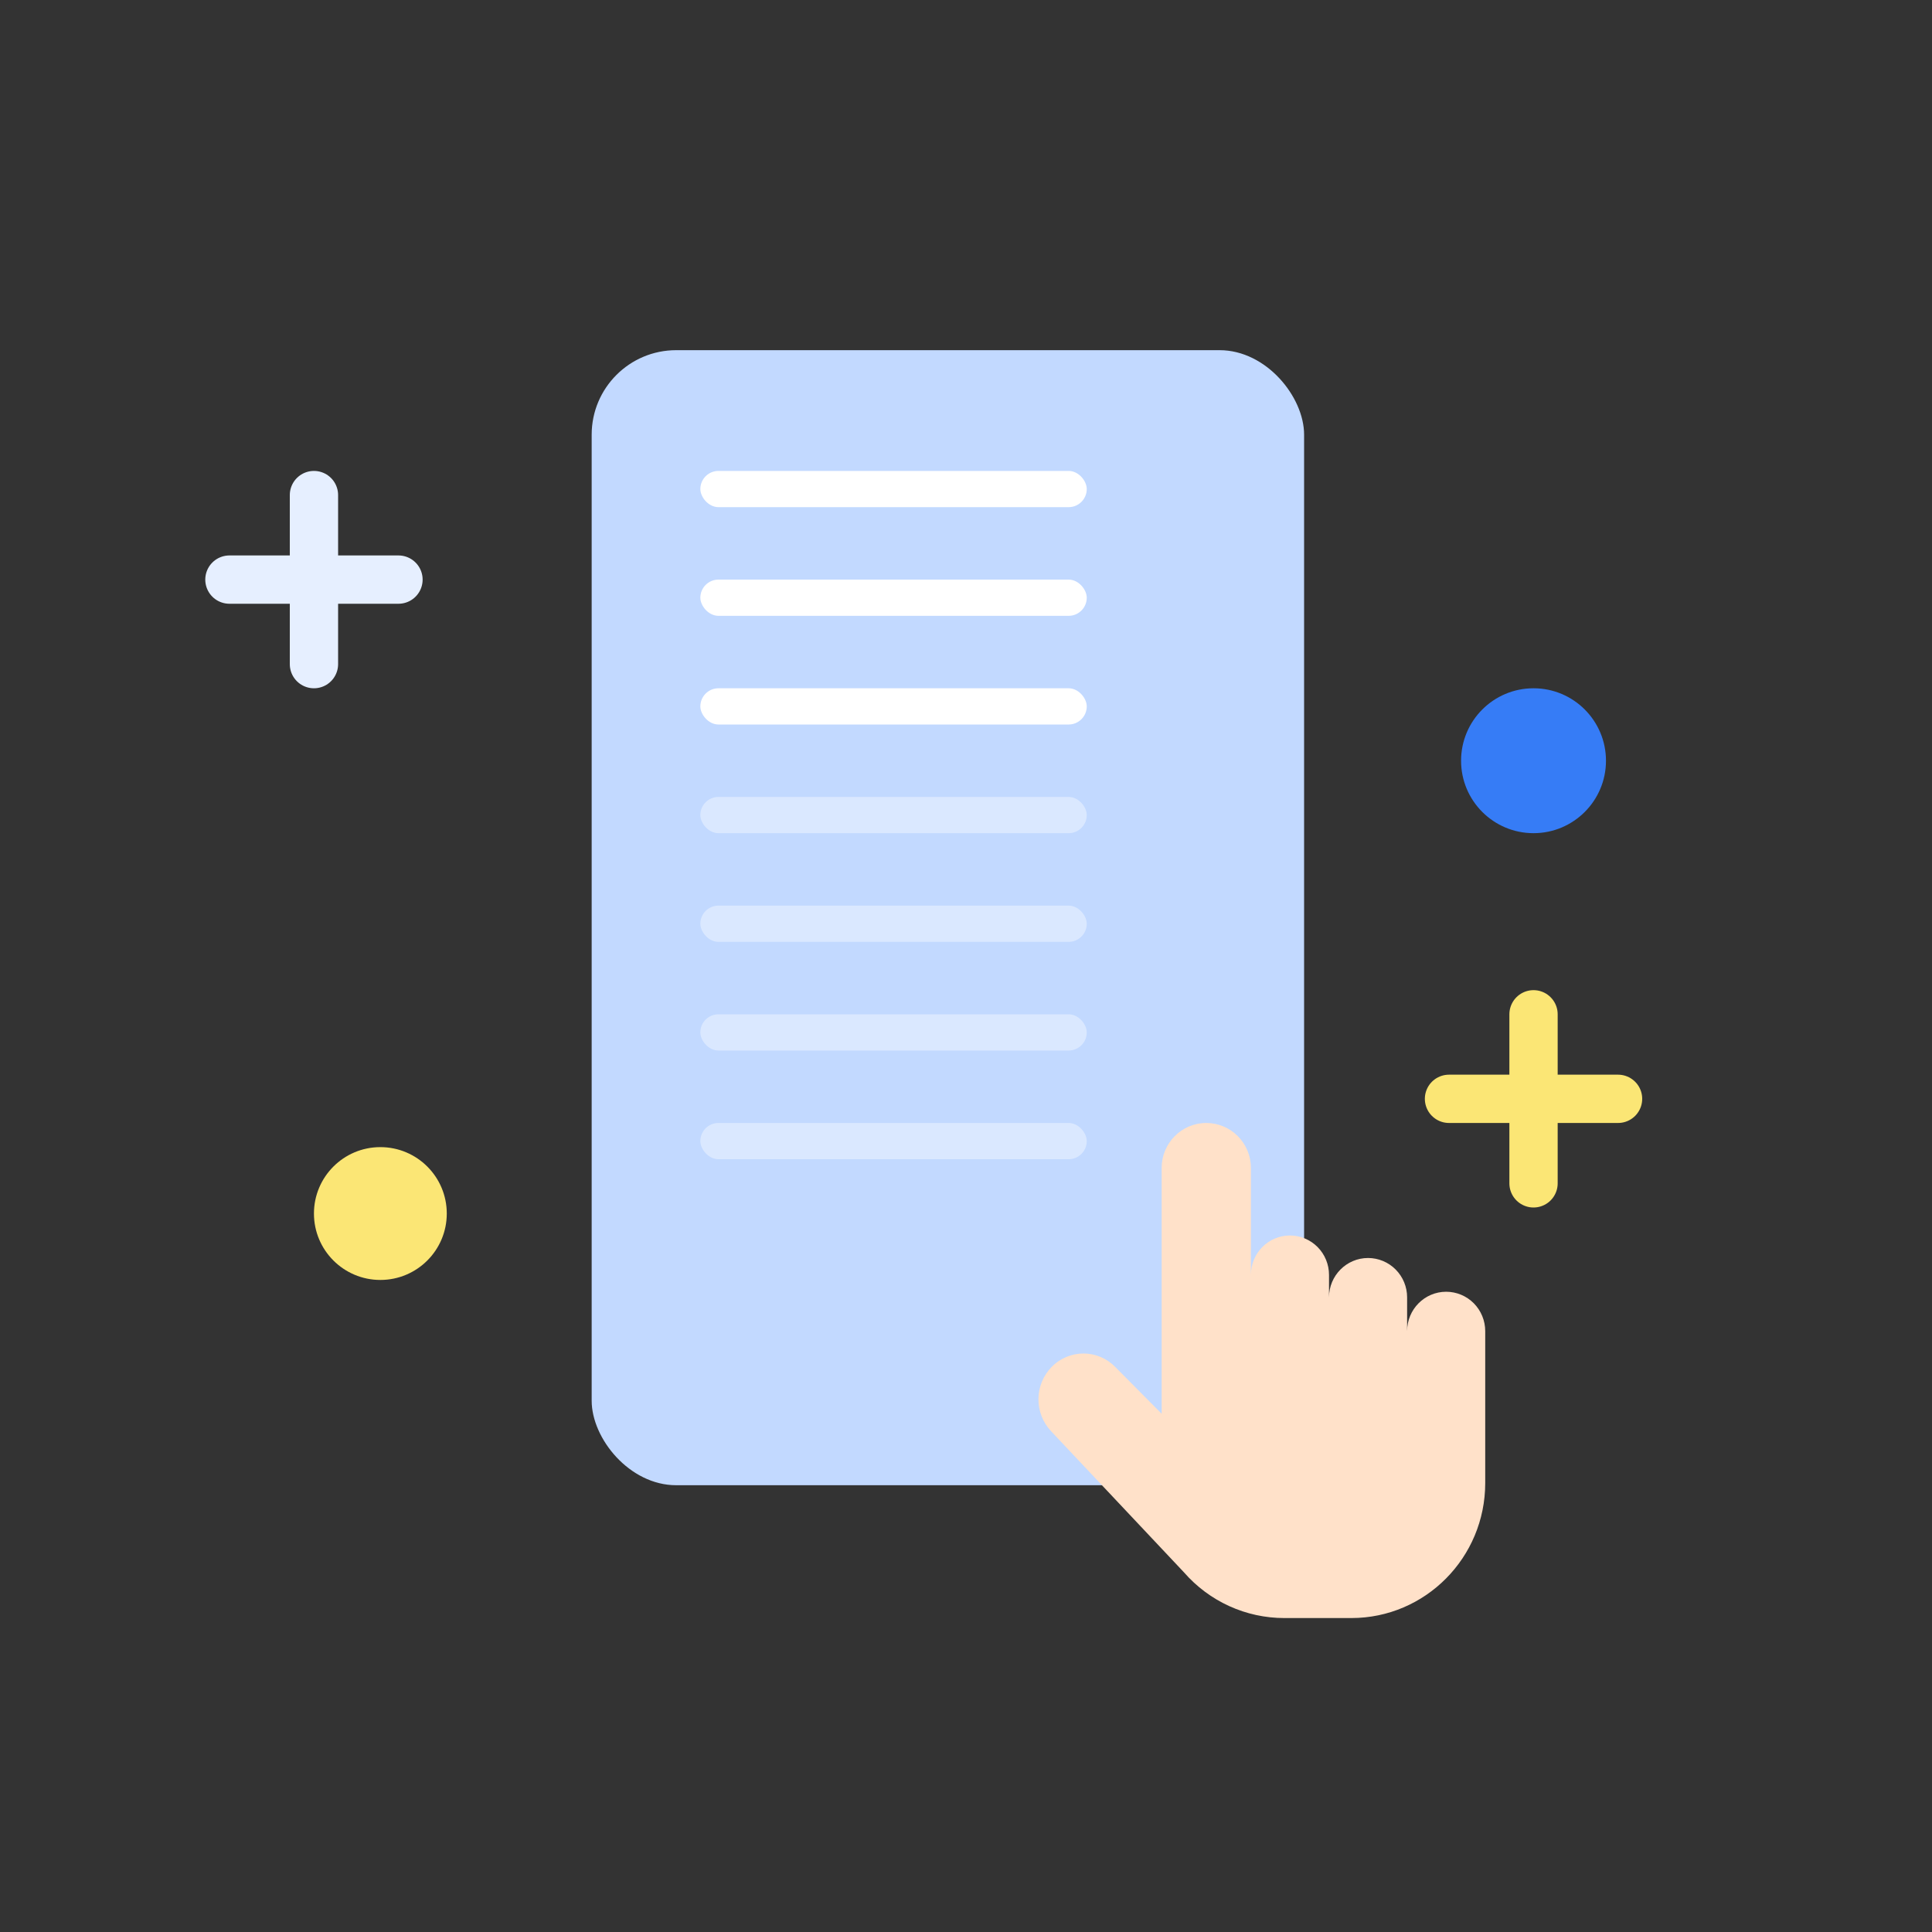 <svg width="160" height="160" viewBox="0 0 160 160" fill="none" xmlns="http://www.w3.org/2000/svg">
<rect x="0" y="0" width="160" height="160" fill="#333333" stroke="none"/>
<circle cx="31.5" cy="100.5" r="5.5" fill="#FBE675"/>
<line x1="127" y1="84" x2="127" y2="98" stroke="#FBE675" stroke-width="4" stroke-linecap="round"/>
<line x1="26" y1="41" x2="26" y2="55" stroke="#E6EFFF" stroke-width="4" stroke-linecap="round"/>
<circle cx="127" cy="63" r="6" fill="#367CF6"/>
<line x1="120" y1="91" x2="134" y2="91" stroke="#FBE675" stroke-width="4" stroke-linecap="round"/>
<line x1="19" y1="48" x2="33" y2="48" stroke="#E6EFFF" stroke-width="4" stroke-linecap="round"/>
<rect x="49" y="29" width="59" height="94" rx="7" fill="#C2D9FF"/>
<path d="M123 122.818C123 128.993 118.036 134 111.911 134H106.367C104.792 134.001 103.236 133.664 101.802 133.011C100.367 132.358 99.088 131.404 98.049 130.212L87.042 118.522C86.361 117.799 85.987 116.836 86 115.839C86.013 114.842 86.412 113.89 87.111 113.184C87.454 112.838 87.861 112.563 88.31 112.376C88.758 112.189 89.239 112.092 89.725 112.092C90.21 112.092 90.691 112.189 91.139 112.376C91.588 112.563 91.995 112.838 92.338 113.184L96.203 117.081V96.727C96.203 94.668 97.858 93 99.899 93C100.385 93 100.866 93.097 101.314 93.284C101.763 93.472 102.17 93.746 102.513 94.093C102.857 94.439 103.129 94.849 103.315 95.302C103.5 95.754 103.596 96.238 103.595 96.727V105.58C103.595 103.778 105.043 102.318 106.829 102.318C107.254 102.318 107.675 102.403 108.067 102.567C108.46 102.731 108.816 102.971 109.117 103.274C109.417 103.577 109.655 103.936 109.817 104.332C109.98 104.728 110.063 105.152 110.063 105.58V107.443C110.063 105.642 111.511 104.182 113.298 104.182C113.723 104.182 114.143 104.267 114.536 104.431C114.928 104.595 115.285 104.835 115.585 105.138C115.885 105.441 116.123 105.8 116.286 106.196C116.448 106.591 116.532 107.015 116.531 107.443V110.239C116.531 108.437 117.98 106.977 119.766 106.977C120.191 106.978 120.612 107.062 121.004 107.226C121.397 107.39 121.753 107.63 122.054 107.933C122.354 108.236 122.592 108.596 122.754 108.991C122.917 109.387 123 109.811 123 110.239V122.818Z" fill="#FFE1C9"/>
<rect x="58" y="39" width="32" height="3" rx="1.5" fill="white"/>
<rect x="58" y="48" width="32" height="3" rx="1.5" fill="white"/>
<rect x="58" y="57" width="32" height="3" rx="1.5" fill="white"/>
<rect x="58" y="66" width="32" height="3" rx="1.5" fill="white" fill-opacity="0.4"/>
<rect x="58" y="75" width="32" height="3" rx="1.5" fill="white" fill-opacity="0.4"/>
<rect x="58" y="84" width="32" height="3" rx="1.5" fill="white" fill-opacity="0.4"/>
<rect x="58" y="93" width="32" height="3" rx="1.5" fill="white" fill-opacity="0.4"/>
</svg>
